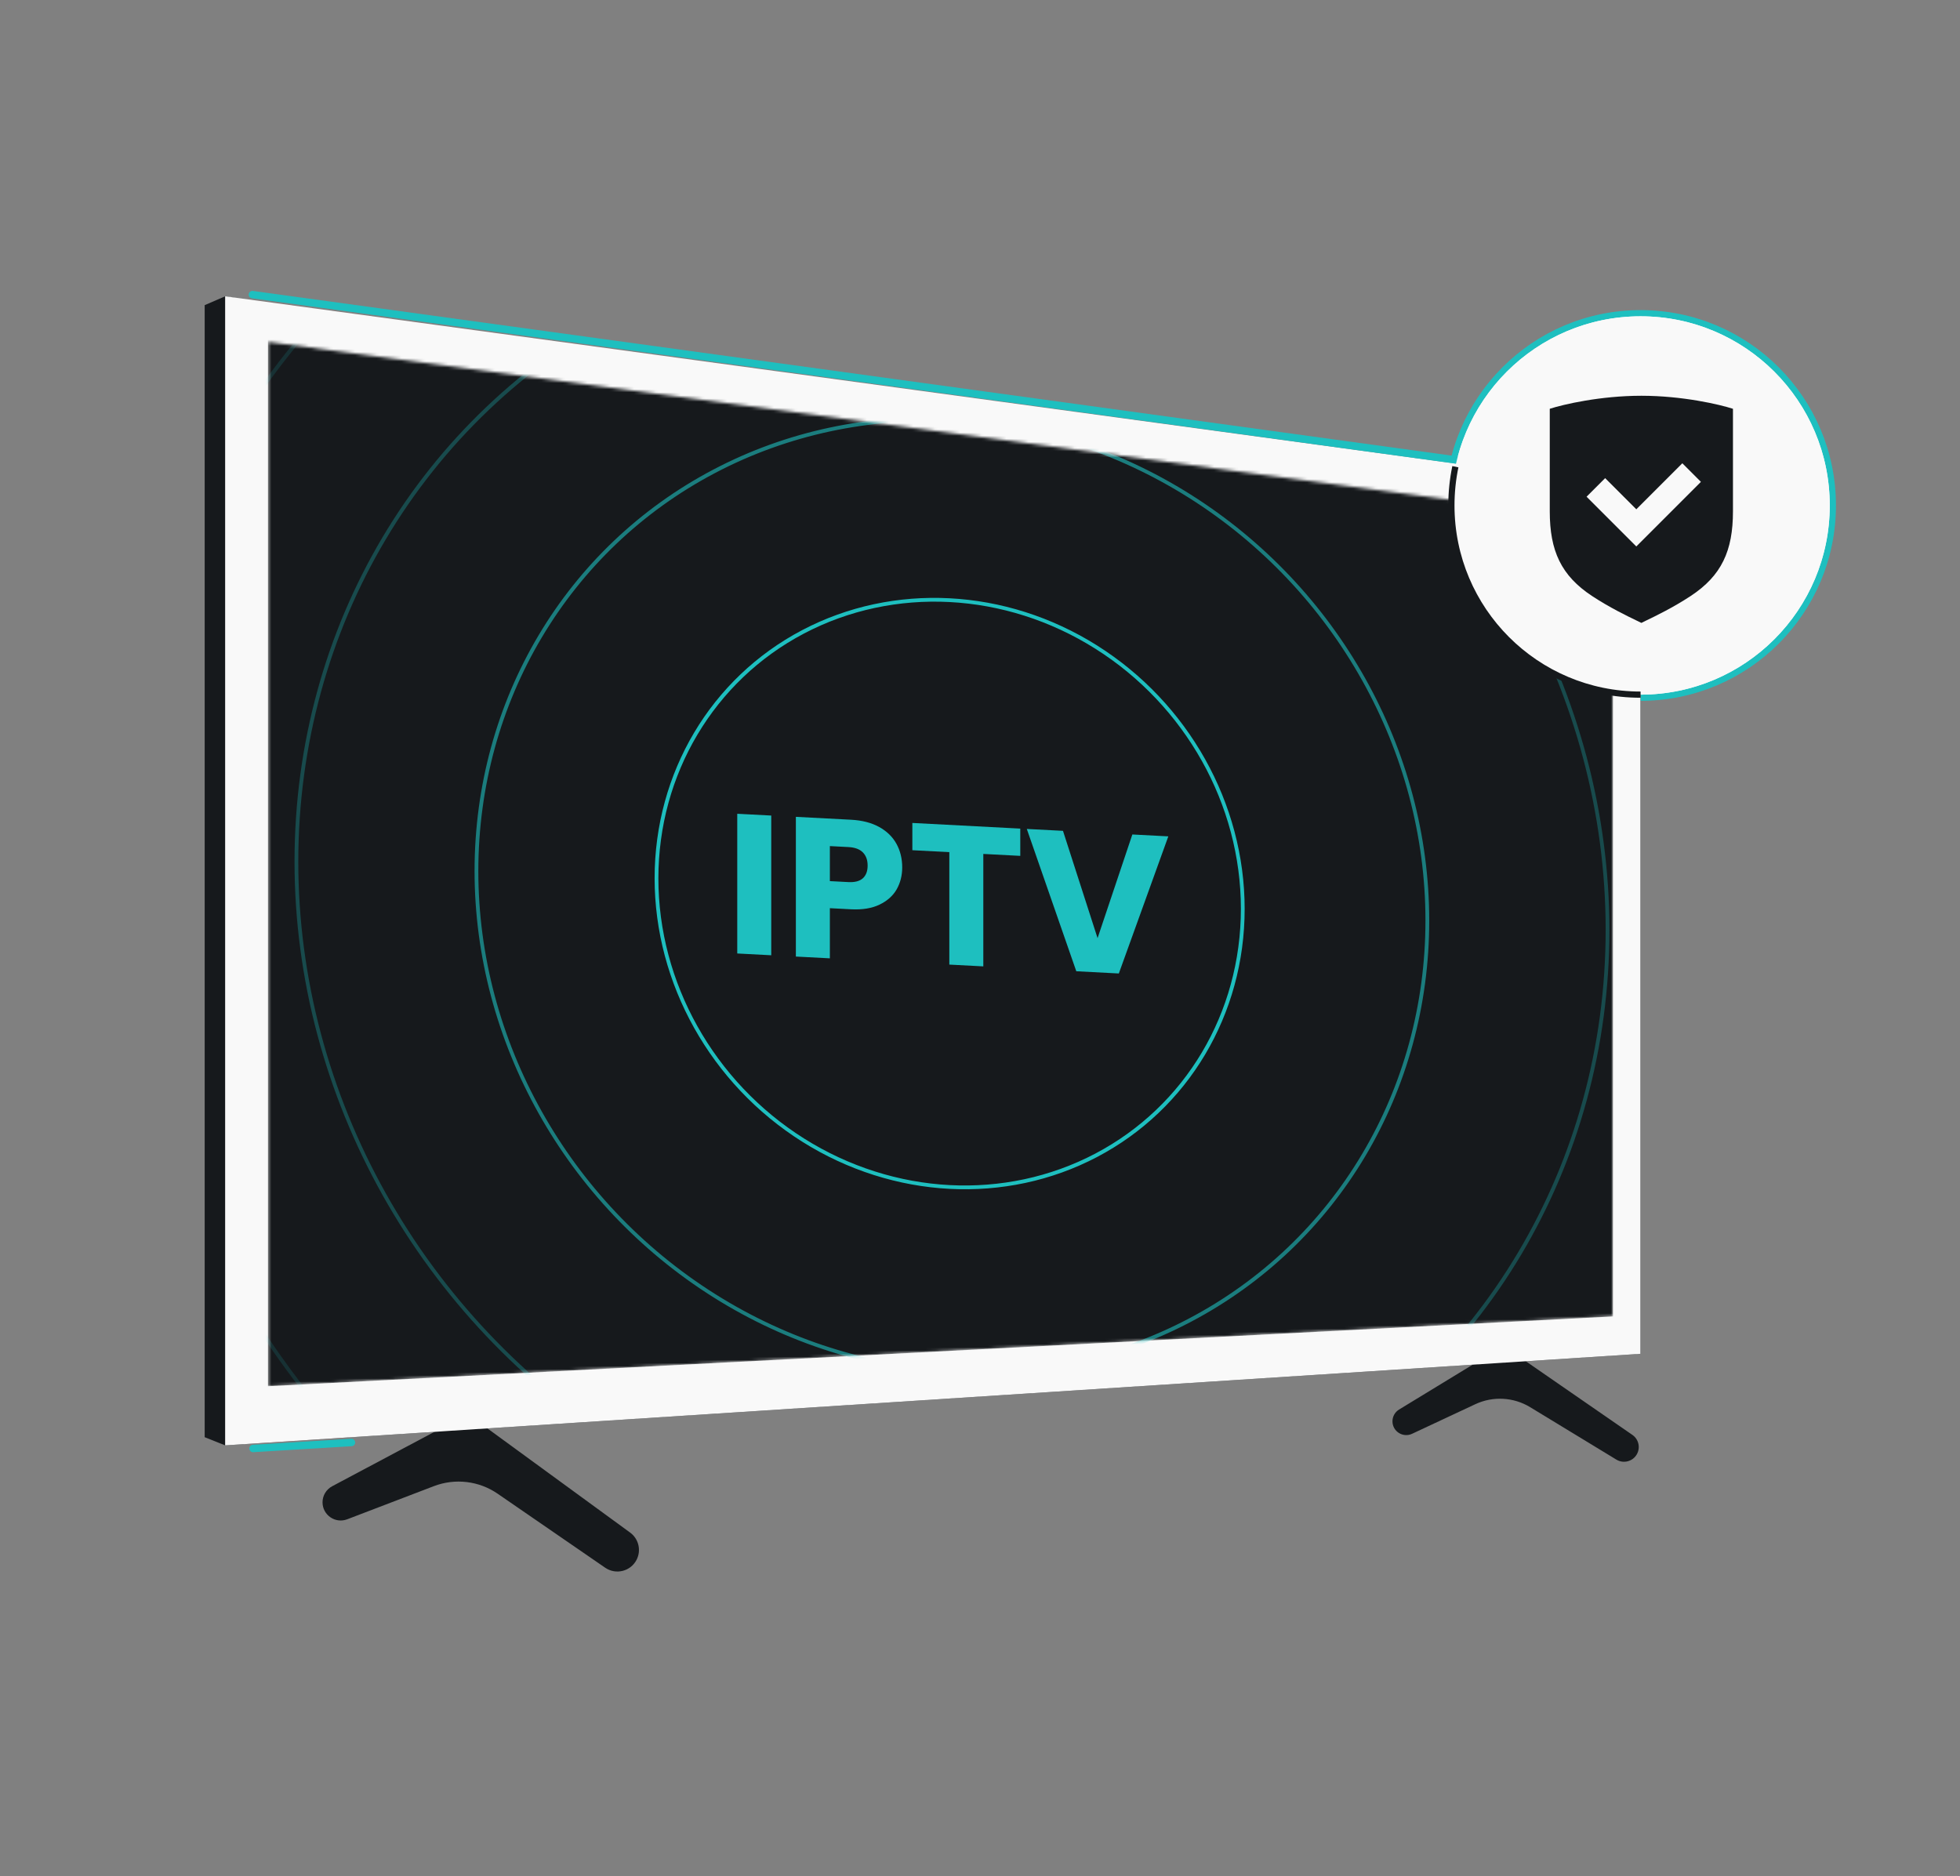 <svg width="632" height="605" viewBox="0 0 632 605" fill="none" xmlns="http://www.w3.org/2000/svg">
<rect x="0" y="0" width="632" height="605" fill="#808080" stroke="none"/>
<circle cx="529" cy="163" r="62" fill="#F9F9F9" stroke="#1EBFBF" stroke-width="2"/>
<path d="M203.179 494.204L155.905 459.695C152.809 457.435 148.695 457.143 145.312 458.943L107.109 479.268C105.196 480.287 104 482.277 104 484.445C104 488.555 108.119 491.389 111.958 489.921L139.908 479.231C146.754 476.613 154.45 477.531 160.487 481.687L195.142 505.54C198.583 507.909 203.321 506.728 205.247 503.021C206.83 499.974 205.952 496.229 203.179 494.204Z" fill="#16191C"/>
<path d="M526.365 462.713L486.913 435.448C485.638 434.568 483.964 434.52 482.641 435.326L451.131 454.531C449.807 455.338 449 456.776 449 458.325C449 461.578 452.38 463.729 455.327 462.35L475.709 452.811C481.398 450.149 488.042 450.511 493.408 453.775L521.197 470.677C523.474 472.062 526.445 471.302 527.778 468.993C529.014 466.851 528.399 464.119 526.365 462.713Z" fill="#16191C"/>
<path d="M528.964 436.563L72.599 466.079L66 463.447V98.399L72.599 95.55L528.964 174.323V436.563Z" fill="#16191C"/>
<path d="M72.597 466.081V95.542L528.963 157.581V436.565L72.597 466.081Z" fill="#F9F9F9"/>
<path d="M81.39 95L528.749 156.464C529.751 156.602 530.498 157.458 530.498 158.47V206.904M113.331 465.157L81.594 467.091" stroke="#1EBFBF" stroke-width="2.397" stroke-linecap="round"/>
<mask id="mask0_44_150" style="mask-type:alpha" maskUnits="userSpaceOnUse" x="86" y="110" width="435" height="338">
<path d="M86.4 447.015V110.249L520.121 168.179V424.511L86.4 447.015Z" fill="#1EBFBF"/>
</mask>
<g mask="url(#mask0_44_150)">
<path d="M86.4 447.018V87.971L520.121 156.466V424.514L86.4 447.018Z" fill="#16191C"/>
<circle opacity="0.3" cx="212.204" cy="212.204" r="211.597" transform="matrix(0.999 0.052 0 1 94.972 65.624)" stroke="#1EBFBF" stroke-width="1.216"/>
<circle opacity="0.15" cx="270.34" cy="270.34" r="269.732" transform="matrix(0.999 0.052 0 1 36.912 4.437)" stroke="#1EBFBF" stroke-width="1.216"/>
<circle opacity="0.6" cx="154.069" cy="154.069" r="153.461" transform="matrix(0.999 0.052 0 1 153.022 126.794)" stroke="#1EBFBF" stroke-width="1.216"/>
<circle cx="95.224" cy="95.224" r="94.616" transform="matrix(0.999 0.052 0 1 211.079 187.972)" stroke="#1EBFBF" stroke-width="1.216"/>
<path d="M248.687 262.989V308.042L237.727 307.468V262.415L248.687 262.989Z" fill="#1EBFBF"/>
<path d="M290.917 279.707C290.917 282.316 290.319 284.681 289.123 286.8C287.926 288.877 286.089 290.514 283.611 291.71C281.133 292.907 278.056 293.408 274.382 293.216L267.588 292.86V309.033L256.629 308.458V263.405L274.382 264.336C277.971 264.524 281.005 265.303 283.483 266.674C285.961 268.044 287.82 269.853 289.059 272.1C290.298 274.347 290.917 276.883 290.917 279.707ZM273.549 284.444C275.642 284.554 277.202 284.143 278.227 283.213C279.253 282.283 279.766 280.919 279.766 279.122C279.766 277.325 279.253 275.908 278.227 274.87C277.202 273.832 275.642 273.258 273.549 273.149L267.588 272.836V284.132L273.549 284.444Z" fill="#1EBFBF"/>
<path d="M328.988 267.197V275.99L317.068 275.365V311.626L306.108 311.052V274.791L294.187 274.166V265.374L328.988 267.197Z" fill="#1EBFBF"/>
<path d="M376.724 269.699L360.766 313.916L347.05 313.197L331.092 267.308L342.756 267.919L353.908 302.518L365.124 269.091L376.724 269.699Z" fill="#1EBFBF"/>
</g>
<circle cx="529" cy="163" r="61" fill="#F9F9F9"/>
<path d="M529 224C495.311 224 468 196.689 468 163C468 158.716 468.442 154.535 469.282 150.5" stroke="#16191C" stroke-width="2"/>
<path d="M529.255 127.62C516.023 127.62 504.052 130.42 499.72 131.82V164.9C499.72 177.633 503.395 185.64 513.372 192.203C519.036 195.93 524.705 198.66 527.631 200.07L527.632 200.07C528.354 200.418 528.909 200.685 529.255 200.867C529.598 200.687 530.146 200.423 530.858 200.08L530.879 200.07C533.805 198.66 539.475 195.93 545.139 192.203C555.115 185.64 558.791 177.633 558.791 164.9V131.82C554.459 130.42 542.487 127.62 529.255 127.62Z" fill="#16191C"/>
<path d="M548.457 155.384L542.467 149.394L527.627 164.234L517.576 154.183L511.586 160.173L527.627 176.214L548.457 155.384Z" fill="#F9F9F9"/>
</svg>
